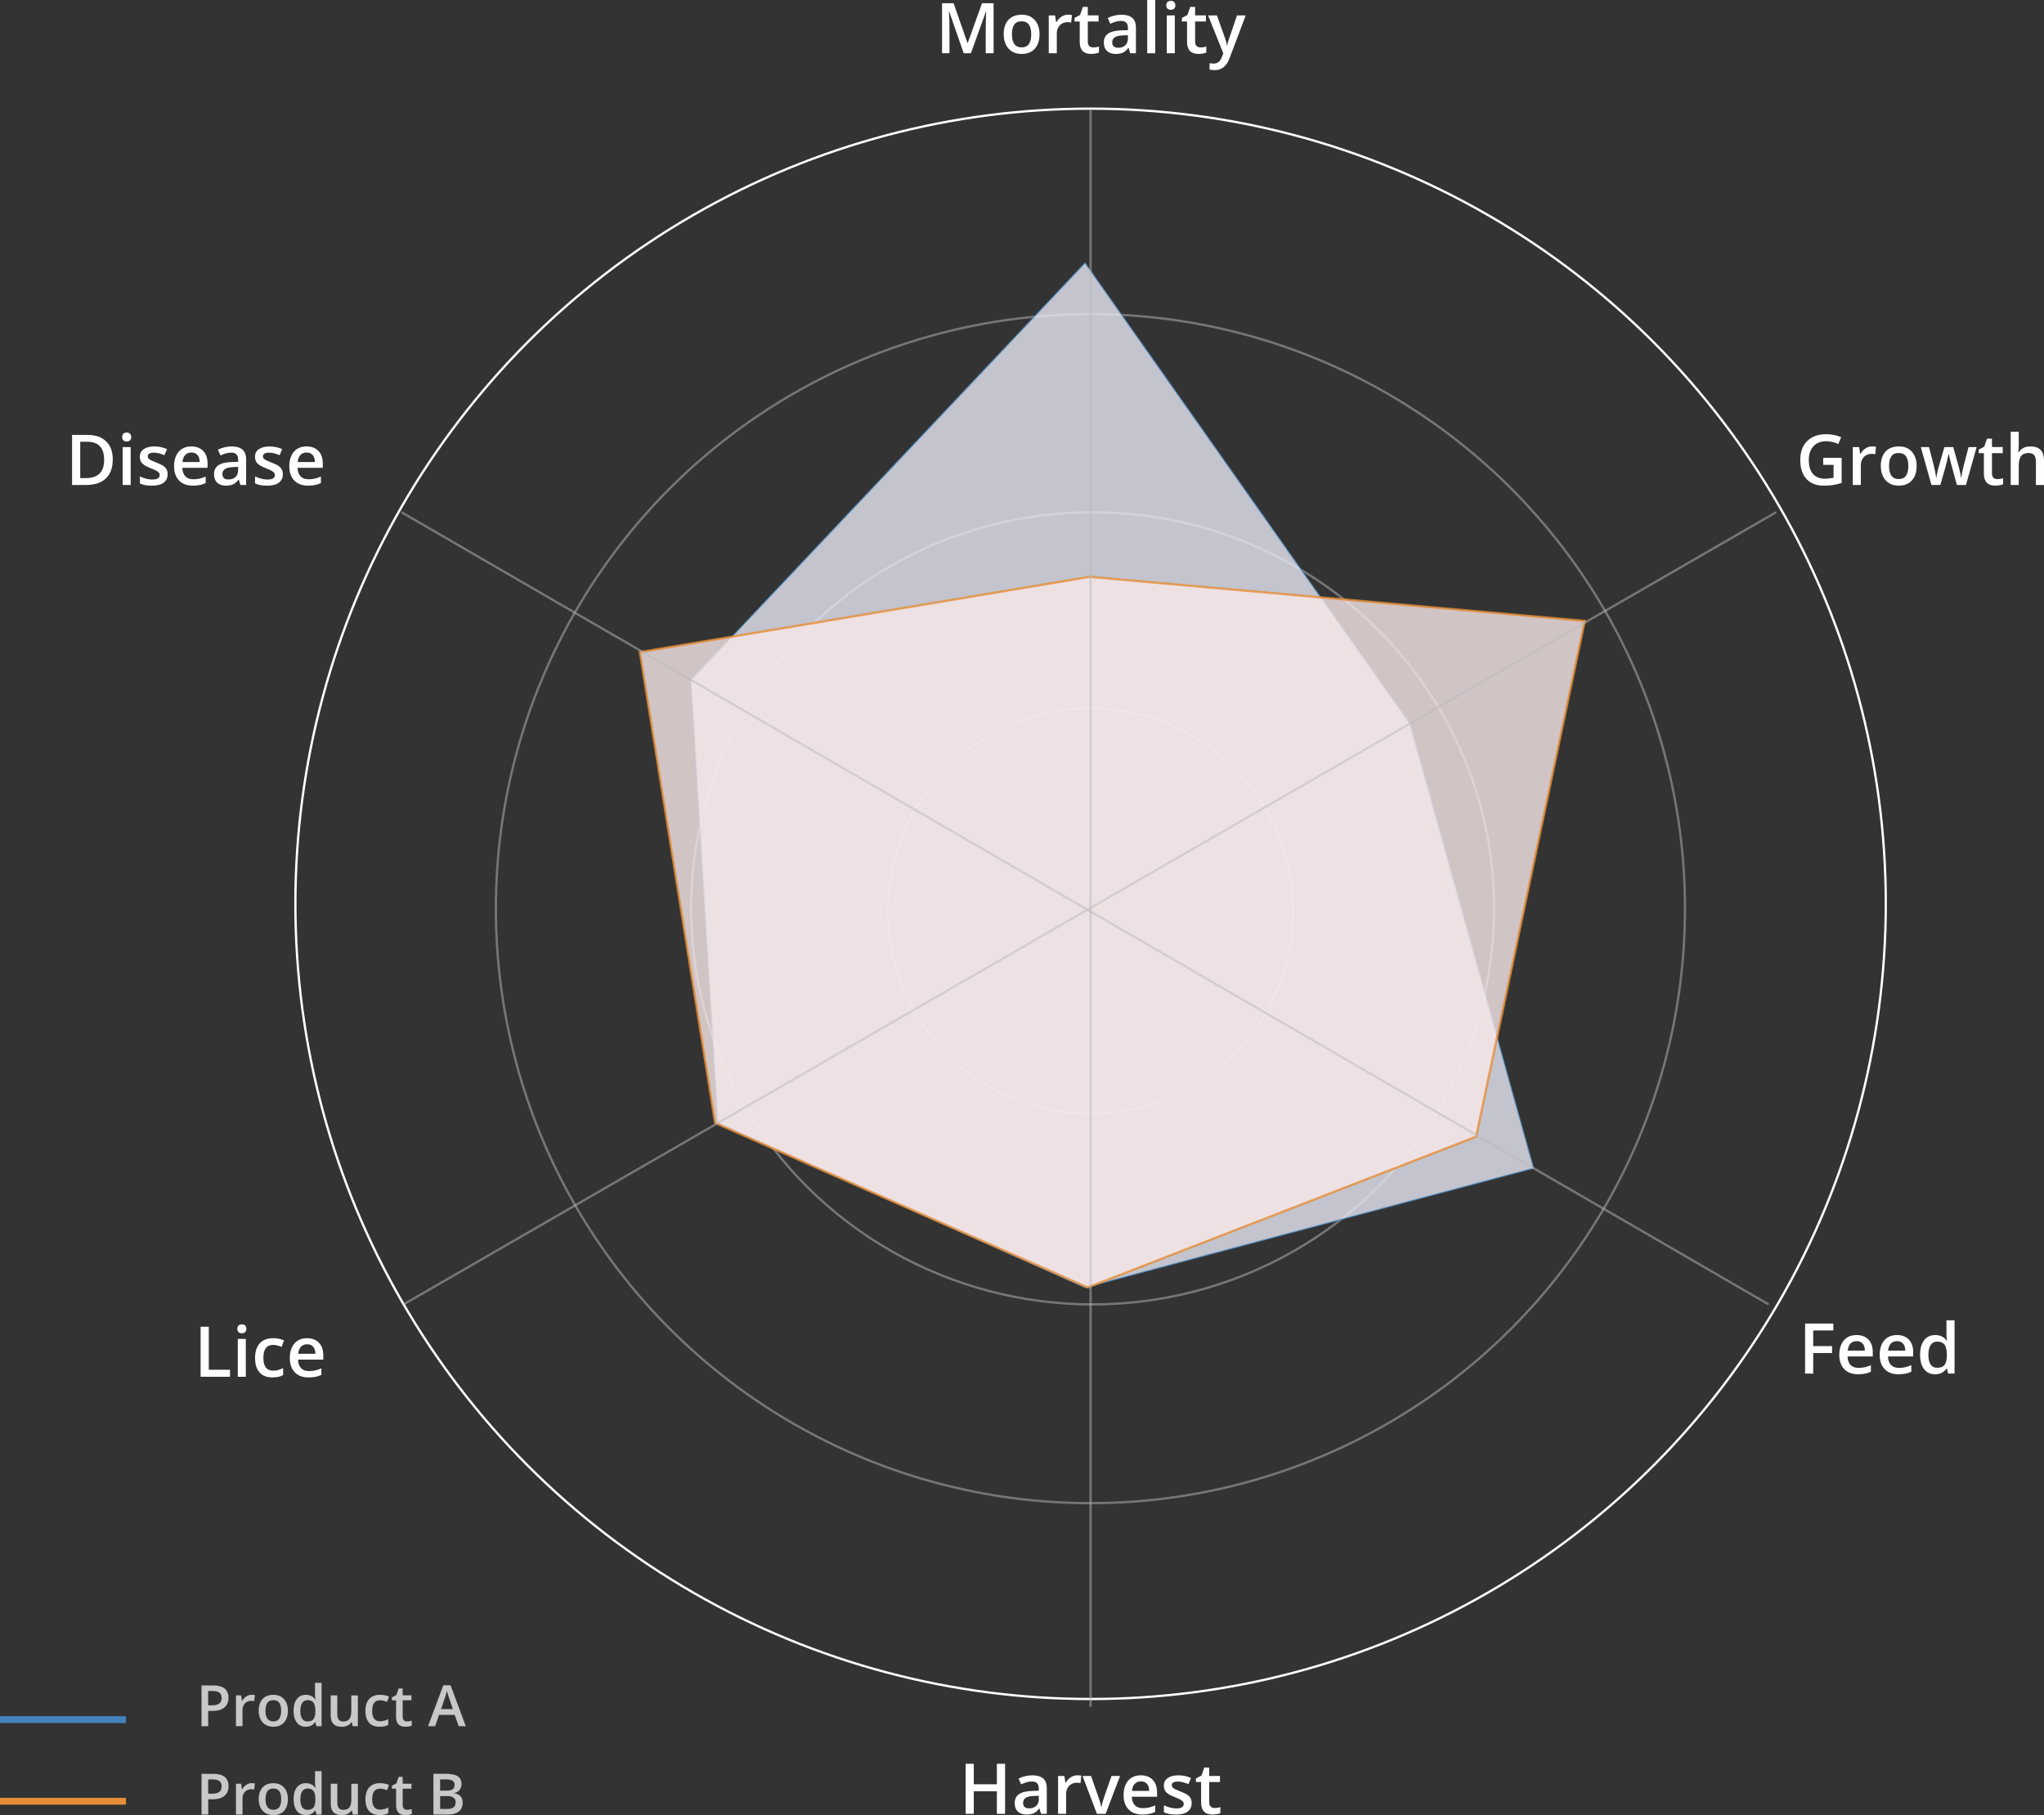 <?xml version="1.0" encoding="UTF-8"?>
<svg id="Layer_2" data-name="Layer 2" xmlns="http://www.w3.org/2000/svg" viewBox="0 0 895.22 795">
  <rect x="0" y="0" width="895.22" height="795" fill="#333333" stroke="none"/>
  <defs>
    <style>
      .cls-1, .cls-2, .cls-3, .cls-4, .cls-5, .cls-6, .cls-7, .cls-8 {
        stroke-miterlimit: 10;
      }

      .cls-1, .cls-2, .cls-3, .cls-5, .cls-7 {
        fill: none;
      }

      .cls-1, .cls-2, .cls-4 {
        stroke: #bbbbbc;
      }

      .cls-1, .cls-6 {
        stroke-width: .5px;
      }

      .cls-2, .cls-4 {
        opacity: .5;
      }

      .cls-3 {
        stroke: #fff;
      }

      .cls-4, .cls-9 {
        fill: #fff;
      }

      .cls-5 {
        stroke: #4383bb;
      }

      .cls-5, .cls-7 {
        stroke-width: 3px;
      }

      .cls-6 {
        fill: #e7e8f4;
        stroke: #4b89bf;
      }

      .cls-6, .cls-8 {
        opacity: .8;
      }

      .cls-10 {
        opacity: .73;
      }

      .cls-9 {
        stroke-width: 0px;
      }

      .cls-7, .cls-8 {
        stroke: #e58d37;
      }

      .cls-8 {
        fill: #f8e8e9;
      }
    </style>
  </defs>
  <g id="Infographics">
    <g id="Radial_Performance_Graph" data-name="Radial Performance Graph">
      <g>
        <path class="cls-9" d="M422.08,23.33l-6.36-18.31h-.12c.17,2.72.25,5.27.25,7.65v10.66h-3.25V1.41h5.05l6.09,17.44h.09l6.27-17.44h5.07v21.92h-3.45v-10.84c0-1.09.03-2.51.08-4.26s.1-2.81.14-3.18h-.12l-6.58,18.28h-3.16Z"/>
        <path class="cls-9" d="M455.28,15.01c0,2.71-.7,4.82-2.08,6.34s-3.32,2.28-5.8,2.28c-1.55,0-2.92-.35-4.11-1.05-1.19-.7-2.1-1.7-2.74-3.01s-.96-2.83-.96-4.56c0-2.69.69-4.79,2.07-6.3,1.38-1.51,3.32-2.26,5.83-2.26s4.3.77,5.7,2.32c1.4,1.54,2.1,3.63,2.1,6.25ZM443.21,15.01c0,3.83,1.41,5.74,4.24,5.74s4.2-1.91,4.2-5.74-1.41-5.68-4.23-5.68c-1.48,0-2.55.49-3.22,1.47-.67.98-1,2.38-1,4.21Z"/>
        <path class="cls-9" d="M467.74,6.45c.71,0,1.29.05,1.75.15l-.34,3.28c-.5-.12-1.02-.18-1.56-.18-1.41,0-2.55.46-3.43,1.38-.87.92-1.31,2.11-1.31,3.58v8.67h-3.52V6.75h2.76l.46,2.92h.18c.55-.99,1.27-1.77,2.15-2.35.88-.58,1.84-.87,2.86-.87Z"/>
        <path class="cls-9" d="M478.74,20.78c.86,0,1.72-.13,2.58-.41v2.65c-.39.17-.89.31-1.51.43-.62.11-1.25.17-1.91.17-3.34,0-5.01-1.76-5.01-5.28v-8.94h-2.26v-1.56l2.43-1.29,1.2-3.51h2.17v3.69h4.72v2.67h-4.72v8.88c0,.85.21,1.48.64,1.88.42.4.98.61,1.67.61Z"/>
        <path class="cls-9" d="M495.01,23.33l-.71-2.31h-.12c-.8,1.01-1.6,1.7-2.42,2.06-.81.36-1.85.55-3.12.55-1.63,0-2.9-.44-3.82-1.32s-1.37-2.12-1.37-3.73c0-1.71.63-3,1.9-3.87s3.2-1.34,5.8-1.42l2.86-.09v-.88c0-1.06-.25-1.85-.74-2.38-.5-.53-1.26-.79-2.3-.79-.85,0-1.66.13-2.44.38-.78.25-1.53.54-2.25.88l-1.14-2.52c.9-.47,1.88-.83,2.95-1.07,1.07-.25,2.08-.37,3.03-.37,2.11,0,3.7.46,4.78,1.38,1.07.92,1.61,2.36,1.61,4.33v11.17h-2.52ZM489.76,20.93c1.28,0,2.31-.36,3.08-1.07.77-.71,1.16-1.72,1.16-3.01v-1.44l-2.13.09c-1.66.06-2.87.34-3.62.83s-1.13,1.25-1.13,2.27c0,.74.22,1.31.66,1.72.44.41,1.1.61,1.98.61Z"/>
        <path class="cls-9" d="M505.97,23.33h-3.52V0h3.52v23.33Z"/>
        <path class="cls-9" d="M510.8,2.35c0-.63.17-1.11.52-1.46.35-.34.84-.51,1.48-.51s1.1.17,1.45.51c.34.34.52.83.52,1.46s-.17,1.07-.52,1.42c-.35.34-.83.52-1.45.52s-1.13-.17-1.48-.52c-.34-.34-.52-.82-.52-1.42ZM514.54,23.33h-3.52V6.75h3.52v16.58Z"/>
        <path class="cls-9" d="M525.75,20.78c.86,0,1.72-.13,2.58-.41v2.65c-.39.17-.89.31-1.51.43-.62.11-1.25.17-1.91.17-3.34,0-5.01-1.76-5.01-5.28v-8.94h-2.26v-1.56l2.43-1.29,1.2-3.51h2.17v3.69h4.72v2.67h-4.72v8.88c0,.85.21,1.48.64,1.88.42.4.98.61,1.67.61Z"/>
        <path class="cls-9" d="M529.13,6.75h3.84l3.37,9.4c.51,1.34.85,2.6,1.02,3.78h.12c.09-.55.25-1.22.49-2,.24-.79,1.51-4.51,3.81-11.18h3.81l-7.09,18.79c-1.29,3.45-3.44,5.17-6.45,5.17-.78,0-1.54-.08-2.28-.25v-2.79c.53.12,1.13.18,1.81.18,1.7,0,2.89-.99,3.58-2.95l.61-1.56-6.66-16.58Z"/>
        <path class="cls-9" d="M49.38,201.24c0,3.62-1,6.38-3.01,8.3-2.01,1.91-4.9,2.87-8.68,2.87h-6.13v-21.92h6.78c3.49,0,6.2.94,8.14,2.82,1.94,1.88,2.91,4.52,2.91,7.93ZM45.6,201.36c0-5.25-2.45-7.87-7.36-7.87h-3.1v15.91h2.55c5.28,0,7.92-2.68,7.92-8.04Z"/>
        <path class="cls-9" d="M53.5,191.43c0-.63.17-1.11.52-1.46.35-.34.84-.51,1.48-.51s1.1.17,1.45.51c.34.34.52.83.52,1.46s-.17,1.07-.52,1.42c-.35.34-.83.52-1.45.52s-1.13-.17-1.48-.52c-.34-.34-.52-.82-.52-1.42ZM57.24,212.41h-3.52v-16.58h3.52v16.58Z"/>
        <path class="cls-9" d="M73.42,207.69c0,1.62-.59,2.86-1.77,3.73s-2.87,1.3-5.07,1.3-3.98-.33-5.32-1v-3.04c1.95.9,3.76,1.35,5.44,1.35,2.17,0,3.25-.65,3.25-1.96,0-.42-.12-.77-.36-1.05-.24-.28-.64-.57-1.18-.87-.55-.3-1.32-.64-2.29-1.02-1.91-.74-3.2-1.48-3.88-2.22-.67-.74-1.01-1.7-1.01-2.88,0-1.42.57-2.52,1.72-3.31s2.7-1.18,4.67-1.18,3.79.39,5.53,1.18l-1.14,2.65c-1.79-.74-3.29-1.11-4.51-1.11-1.86,0-2.79.53-2.79,1.59,0,.52.24.96.73,1.32.48.36,1.54.85,3.17,1.48,1.37.53,2.36,1.01,2.98,1.46.62.44,1.08.95,1.38,1.52.3.58.45,1.26.45,2.06Z"/>
        <path class="cls-9" d="M84.47,212.71c-2.58,0-4.6-.75-6.05-2.26-1.45-1.5-2.18-3.58-2.18-6.21s.67-4.84,2.02-6.39c1.35-1.55,3.2-2.32,5.56-2.32,2.19,0,3.92.67,5.19,1.99s1.9,3.16,1.9,5.49v1.9h-11.05c.05,1.61.48,2.85,1.3,3.71.82.86,1.97,1.3,3.46,1.3.98,0,1.89-.09,2.74-.28.84-.18,1.75-.49,2.72-.92v2.86c-.86.41-1.73.7-2.61.87s-1.88.25-3.01.25ZM83.82,198.2c-1.12,0-2.02.35-2.69,1.06-.67.71-1.08,1.74-1.21,3.1h7.53c-.02-1.37-.35-2.41-.99-3.11-.64-.7-1.52-1.06-2.64-1.06Z"/>
        <path class="cls-9" d="M105.3,212.41l-.71-2.31h-.12c-.8,1.01-1.6,1.7-2.42,2.06-.81.36-1.85.55-3.12.55-1.63,0-2.9-.44-3.82-1.32s-1.37-2.12-1.37-3.73c0-1.71.63-3,1.9-3.87s3.2-1.34,5.8-1.42l2.86-.09v-.88c0-1.06-.25-1.85-.74-2.38-.5-.53-1.26-.79-2.3-.79-.85,0-1.66.13-2.44.38-.78.25-1.53.54-2.25.88l-1.14-2.52c.9-.47,1.88-.83,2.95-1.07,1.07-.25,2.08-.37,3.03-.37,2.11,0,3.7.46,4.78,1.38,1.07.92,1.61,2.36,1.61,4.33v11.17h-2.52ZM100.05,210.01c1.28,0,2.31-.36,3.08-1.07.77-.71,1.16-1.72,1.16-3.01v-1.44l-2.13.09c-1.66.06-2.87.34-3.62.83s-1.13,1.25-1.13,2.27c0,.74.22,1.31.66,1.72.44.41,1.1.61,1.98.61Z"/>
        <path class="cls-9" d="M123.87,207.69c0,1.62-.59,2.86-1.77,3.73s-2.87,1.3-5.07,1.3-3.98-.33-5.32-1v-3.04c1.95.9,3.76,1.35,5.44,1.35,2.17,0,3.25-.65,3.25-1.96,0-.42-.12-.77-.36-1.05-.24-.28-.64-.57-1.18-.87-.55-.3-1.32-.64-2.29-1.02-1.91-.74-3.2-1.48-3.88-2.22-.67-.74-1.01-1.7-1.01-2.88,0-1.42.57-2.52,1.72-3.31s2.7-1.18,4.67-1.18,3.79.39,5.53,1.18l-1.14,2.65c-1.79-.74-3.29-1.11-4.51-1.11-1.86,0-2.79.53-2.79,1.59,0,.52.24.96.73,1.32.48.36,1.54.85,3.17,1.48,1.37.53,2.36,1.01,2.98,1.46.62.44,1.08.95,1.38,1.52.3.58.45,1.26.45,2.06Z"/>
        <path class="cls-9" d="M134.93,212.71c-2.58,0-4.6-.75-6.05-2.26-1.45-1.5-2.18-3.58-2.18-6.21s.67-4.84,2.02-6.39c1.35-1.55,3.2-2.32,5.56-2.32,2.19,0,3.92.67,5.19,1.99s1.9,3.16,1.9,5.49v1.9h-11.05c.05,1.61.48,2.85,1.3,3.71.82.86,1.97,1.3,3.46,1.3.98,0,1.89-.09,2.74-.28.84-.18,1.75-.49,2.72-.92v2.86c-.86.41-1.73.7-2.61.87s-1.88.25-3.01.25ZM134.28,198.2c-1.12,0-2.02.35-2.69,1.06-.67.71-1.08,1.74-1.21,3.1h7.53c-.02-1.37-.35-2.41-.99-3.11-.64-.7-1.52-1.06-2.64-1.06Z"/>
        <path class="cls-9" d="M87.87,603.01v-21.92h3.58v18.85h9.28v3.07h-12.87Z"/>
        <path class="cls-9" d="M103.93,582.03c0-.63.17-1.11.52-1.46.35-.34.84-.51,1.48-.51s1.1.17,1.45.51c.34.34.52.83.52,1.46s-.17,1.07-.52,1.42c-.35.34-.83.52-1.45.52s-1.13-.17-1.48-.52c-.34-.34-.52-.82-.52-1.42ZM107.66,603.01h-3.52v-16.58h3.52v16.58Z"/>
        <path class="cls-9" d="M119.39,603.31c-2.51,0-4.42-.73-5.72-2.2-1.3-1.46-1.96-3.57-1.96-6.31s.68-4.93,2.05-6.43c1.36-1.5,3.34-2.25,5.92-2.25,1.75,0,3.32.32,4.72.97l-1.06,2.83c-1.49-.58-2.72-.87-3.69-.87-2.87,0-4.3,1.9-4.3,5.71,0,1.86.36,3.26,1.07,4.19s1.76,1.4,3.14,1.4c1.57,0,3.05-.39,4.45-1.17v3.07c-.63.37-1.3.63-2.02.79-.71.16-1.58.24-2.6.24Z"/>
        <path class="cls-9" d="M135.15,603.31c-2.58,0-4.6-.75-6.05-2.26-1.45-1.5-2.18-3.58-2.18-6.21s.67-4.84,2.02-6.39c1.35-1.55,3.2-2.32,5.56-2.32,2.19,0,3.92.67,5.19,1.99s1.9,3.16,1.9,5.49v1.9h-11.05c.05,1.61.48,2.85,1.3,3.71.82.86,1.97,1.3,3.46,1.3.98,0,1.89-.09,2.74-.28.84-.18,1.75-.49,2.72-.92v2.86c-.86.41-1.73.7-2.61.87s-1.88.25-3.01.25ZM134.5,588.79c-1.12,0-2.02.35-2.69,1.06-.67.71-1.08,1.74-1.21,3.1h7.53c-.02-1.37-.35-2.41-.99-3.11-.64-.7-1.52-1.06-2.64-1.06Z"/>
        <path class="cls-9" d="M440.2,794.45h-3.6v-9.88h-10.11v9.88h-3.58v-21.92h3.58v8.97h10.11v-8.97h3.6v21.92Z"/>
        <path class="cls-9" d="M455.97,794.45l-.71-2.31h-.12c-.8,1.01-1.6,1.7-2.42,2.06-.81.36-1.85.55-3.12.55-1.63,0-2.9-.44-3.82-1.32s-1.37-2.12-1.37-3.73c0-1.71.63-3,1.9-3.87s3.2-1.34,5.8-1.42l2.86-.09v-.88c0-1.06-.25-1.85-.74-2.38-.5-.53-1.26-.79-2.3-.79-.85,0-1.66.13-2.44.38-.78.25-1.53.54-2.25.88l-1.14-2.52c.9-.47,1.88-.83,2.95-1.07,1.07-.25,2.08-.37,3.03-.37,2.11,0,3.7.46,4.78,1.38,1.07.92,1.61,2.36,1.61,4.33v11.17h-2.52ZM450.73,792.05c1.28,0,2.31-.36,3.08-1.07.77-.71,1.16-1.72,1.16-3.01v-1.44l-2.13.09c-1.66.06-2.87.34-3.62.83s-1.13,1.25-1.13,2.27c0,.74.22,1.31.66,1.72.44.41,1.1.61,1.98.61Z"/>
        <path class="cls-9" d="M471.82,777.57c.71,0,1.29.05,1.75.15l-.34,3.28c-.5-.12-1.02-.18-1.56-.18-1.41,0-2.55.46-3.43,1.38-.87.92-1.31,2.11-1.31,3.58v8.67h-3.52v-16.58h2.76l.46,2.92h.18c.55-.99,1.27-1.77,2.15-2.35.88-.58,1.84-.87,2.86-.87Z"/>
        <path class="cls-9" d="M480.43,794.45l-6.3-16.58h3.72l3.37,9.64c.58,1.62.93,2.93,1.05,3.93h.12c.09-.72.44-2.03,1.05-3.93l3.37-9.64h3.75l-6.33,16.58h-3.81Z"/>
        <path class="cls-9" d="M500.33,794.75c-2.58,0-4.6-.75-6.05-2.26-1.45-1.5-2.18-3.58-2.18-6.21s.67-4.84,2.02-6.39c1.35-1.55,3.2-2.32,5.56-2.32,2.19,0,3.92.67,5.19,1.99s1.9,3.16,1.9,5.49v1.9h-11.05c.05,1.61.48,2.85,1.3,3.71.82.86,1.97,1.3,3.46,1.3.98,0,1.89-.09,2.74-.28.84-.18,1.75-.49,2.72-.92v2.86c-.86.41-1.73.7-2.61.87s-1.88.25-3.01.25ZM499.68,780.24c-1.12,0-2.02.35-2.69,1.06-.67.71-1.08,1.74-1.21,3.1h7.53c-.02-1.37-.35-2.41-.99-3.11-.64-.7-1.52-1.06-2.64-1.06Z"/>
        <path class="cls-9" d="M521.92,789.73c0,1.62-.59,2.86-1.77,3.73s-2.87,1.3-5.07,1.3-3.98-.33-5.32-1v-3.04c1.95.9,3.76,1.35,5.44,1.35,2.17,0,3.25-.65,3.25-1.96,0-.42-.12-.77-.36-1.05-.24-.28-.64-.57-1.18-.87-.55-.3-1.32-.64-2.29-1.02-1.91-.74-3.2-1.48-3.88-2.22-.67-.74-1.01-1.7-1.01-2.88,0-1.42.57-2.52,1.72-3.31s2.7-1.18,4.67-1.18,3.79.39,5.53,1.18l-1.14,2.65c-1.79-.74-3.29-1.11-4.51-1.11-1.86,0-2.79.53-2.79,1.59,0,.52.24.96.73,1.32.48.36,1.54.85,3.17,1.48,1.37.53,2.36,1.01,2.98,1.46.62.44,1.08.95,1.38,1.52.3.58.45,1.26.45,2.06Z"/>
        <path class="cls-9" d="M531.91,791.9c.86,0,1.72-.13,2.58-.41v2.65c-.39.17-.89.31-1.51.43-.62.11-1.25.17-1.91.17-3.34,0-5.01-1.76-5.01-5.28v-8.94h-2.26v-1.56l2.43-1.29,1.2-3.51h2.17v3.69h4.72v2.67h-4.72v8.88c0,.85.21,1.48.64,1.88.42.4.98.61,1.67.61Z"/>
        <path class="cls-9" d="M794.14,601.62h-3.55v-21.92h12.37v3.03h-8.82v6.85h8.26v3.04h-8.26v9Z"/>
        <path class="cls-9" d="M813.79,601.92c-2.58,0-4.6-.75-6.05-2.26-1.45-1.5-2.18-3.58-2.18-6.21s.67-4.84,2.02-6.39c1.35-1.55,3.2-2.32,5.56-2.32,2.19,0,3.92.67,5.19,1.99s1.9,3.16,1.9,5.49v1.9h-11.05c.05,1.61.48,2.85,1.3,3.71.82.86,1.97,1.3,3.46,1.3.98,0,1.89-.09,2.74-.28.84-.18,1.75-.49,2.72-.92v2.86c-.86.41-1.73.7-2.61.87s-1.88.25-3.01.25ZM813.15,587.41c-1.12,0-2.02.35-2.69,1.06-.67.71-1.08,1.74-1.21,3.1h7.53c-.02-1.37-.35-2.41-.99-3.11-.64-.7-1.52-1.06-2.64-1.06Z"/>
        <path class="cls-9" d="M831.49,601.92c-2.58,0-4.6-.75-6.05-2.26-1.45-1.5-2.18-3.58-2.18-6.21s.67-4.84,2.02-6.39c1.35-1.55,3.2-2.32,5.56-2.32,2.19,0,3.92.67,5.19,1.99s1.9,3.16,1.9,5.49v1.9h-11.05c.05,1.61.48,2.85,1.3,3.71.82.86,1.97,1.3,3.46,1.3.98,0,1.89-.09,2.74-.28.84-.18,1.75-.49,2.72-.92v2.86c-.86.41-1.73.7-2.61.87s-1.88.25-3.01.25ZM830.84,587.41c-1.12,0-2.02.35-2.69,1.06-.67.71-1.08,1.74-1.21,3.1h7.53c-.02-1.37-.35-2.41-.99-3.11-.64-.7-1.52-1.06-2.64-1.06Z"/>
        <path class="cls-9" d="M847.53,601.92c-2.07,0-3.68-.75-4.84-2.25-1.16-1.5-1.74-3.6-1.74-6.31s.59-4.84,1.76-6.35,2.8-2.27,4.88-2.27,3.84.8,4.98,2.41h.18c-.17-1.19-.25-2.13-.25-2.82v-6.04h3.54v23.33h-2.76l-.62-2.17h-.17c-1.13,1.65-2.78,2.47-4.96,2.47ZM848.48,599.07c1.45,0,2.5-.41,3.16-1.22.66-.81,1-2.14,1.02-3.97v-.5c0-2.09-.34-3.57-1.02-4.45s-1.74-1.32-3.19-1.32c-1.24,0-2.2.5-2.86,1.51-.67,1-1,2.44-1,4.3s.33,3.24.97,4.21,1.62,1.45,2.92,1.45Z"/>
        <path class="cls-9" d="M798.52,200.52h8.07v11.01c-1.32.43-2.59.73-3.8.92-1.21.18-2.53.27-3.94.27-3.32,0-5.88-.98-7.68-2.95-1.8-1.96-2.7-4.74-2.7-8.31s1.01-6.29,3.04-8.29,4.82-2.99,8.38-2.99c2.29,0,4.46.44,6.51,1.32l-1.26,2.98c-1.78-.82-3.56-1.23-5.34-1.23-2.34,0-4.19.73-5.55,2.2s-2.04,3.48-2.04,6.03c0,2.68.61,4.72,1.84,6.11,1.22,1.39,2.99,2.09,5.29,2.09,1.16,0,2.4-.14,3.72-.43v-5.65h-4.54v-3.07Z"/>
        <path class="cls-9" d="M819.89,195.53c.71,0,1.29.05,1.75.15l-.34,3.28c-.5-.12-1.02-.18-1.56-.18-1.41,0-2.55.46-3.43,1.38-.87.92-1.31,2.11-1.31,3.58v8.67h-3.52v-16.58h2.76l.46,2.92h.18c.55-.99,1.27-1.77,2.15-2.35.88-.58,1.84-.87,2.86-.87Z"/>
        <path class="cls-9" d="M839.43,204.09c0,2.71-.7,4.82-2.08,6.34s-3.32,2.28-5.8,2.28c-1.55,0-2.92-.35-4.11-1.05-1.19-.7-2.1-1.7-2.74-3.01s-.96-2.83-.96-4.56c0-2.69.69-4.79,2.07-6.3,1.38-1.51,3.32-2.26,5.83-2.26s4.3.77,5.7,2.32c1.4,1.54,2.1,3.63,2.1,6.25ZM827.36,204.09c0,3.83,1.41,5.74,4.24,5.74s4.2-1.91,4.2-5.74-1.41-5.68-4.23-5.68c-1.48,0-2.55.49-3.22,1.47-.67.98-1,2.38-1,4.21Z"/>
        <path class="cls-9" d="M857.08,212.41l-2.14-7.74c-.26-.82-.73-2.72-1.41-5.71h-.13c-.58,2.7-1.04,4.61-1.38,5.74l-2.2,7.71h-3.9l-4.65-16.58h3.6l2.11,8.17c.48,2.02.82,3.75,1.02,5.19h.09c.1-.73.25-1.57.46-2.51.2-.95.38-1.65.53-2.12l2.52-8.73h3.87l2.44,8.73c.15.49.34,1.24.56,2.25.22,1.01.36,1.79.4,2.35h.12c.15-1.23.5-2.95,1.05-5.16l2.14-8.17h3.54l-4.68,16.58h-3.96Z"/>
        <path class="cls-9" d="M874.74,209.86c.86,0,1.72-.13,2.58-.41v2.65c-.39.17-.89.31-1.51.43-.62.11-1.25.17-1.91.17-3.34,0-5.01-1.76-5.01-5.28v-8.94h-2.26v-1.56l2.43-1.29,1.2-3.51h2.17v3.69h4.72v2.67h-4.72v8.88c0,.85.21,1.48.64,1.88.42.4.98.61,1.67.61Z"/>
        <path class="cls-9" d="M895.22,212.41h-3.54v-10.2c0-1.28-.26-2.23-.77-2.86s-1.33-.94-2.45-.94c-1.48,0-2.57.44-3.26,1.33-.7.88-1.04,2.37-1.04,4.45v8.23h-3.52v-23.33h3.52v5.92c0,.95-.06,1.96-.18,3.04h.22c.48-.8,1.15-1.42,2-1.86.85-.44,1.85-.66,2.99-.66,4.02,0,6.03,2.02,6.03,6.07v10.81Z"/>
        <circle class="cls-3" cx="477.65" cy="395.87" r="348.28"/>
        <circle class="cls-2" cx="477.58" cy="397.97" r="260.4"/>
        <ellipse class="cls-2" cx="478.53" cy="397.84" rx="175.85" ry="173.48"/>
        <circle class="cls-1" cx="477.58" cy="399" r="88.74"/>
        <polygon class="cls-6" points="475.22 115.18 302.68 297.86 314.5 491.82 475.22 563.91 671.67 511.67 617.4 316.99 475.22 115.18"/>
        <polygon class="cls-8" points="280.25 285.62 313.19 491.82 476.34 563.91 646.52 497.86 694.1 271.96 477.22 252.64 280.25 285.62"/>
        <line class="cls-4" x1="477.65" y1="47.59" x2="477.65" y2="747.55"/>
        <line class="cls-4" x1="176.75" y1="571.32" x2="777.9" y2="224.35"/>
        <line class="cls-4" x1="175.83" y1="224.35" x2="774.61" y2="571.32"/>
        <g>
          <g class="cls-10">
            <path class="cls-9" d="M100.08,743.6c0,1.86-.61,3.29-1.83,4.29-1.22.99-2.96,1.49-5.21,1.49h-1.86v6.68h-2.92v-17.85h5.14c2.23,0,3.9.46,5.01,1.37,1.11.91,1.67,2.25,1.67,4.03ZM91.18,746.92h1.55c1.5,0,2.6-.26,3.29-.78.7-.52,1.05-1.33,1.05-2.44,0-1.03-.31-1.79-.94-2.29s-1.6-.76-2.93-.76h-2.03v6.27Z"/>
            <path class="cls-9" d="M110.19,742.31c.58,0,1.05.04,1.43.12l-.28,2.67c-.41-.1-.83-.15-1.27-.15-1.15,0-2.08.37-2.79,1.12-.71.75-1.07,1.72-1.07,2.92v7.06h-2.87v-13.5h2.25l.38,2.38h.15c.45-.8,1.03-1.44,1.75-1.92.72-.47,1.5-.71,2.33-.71Z"/>
            <path class="cls-9" d="M126.09,749.28c0,2.21-.57,3.93-1.7,5.16s-2.71,1.86-4.72,1.86c-1.26,0-2.38-.29-3.35-.85-.97-.57-1.71-1.39-2.23-2.45-.52-1.07-.78-2.3-.78-3.71,0-2.19.56-3.9,1.68-5.13,1.12-1.23,2.71-1.84,4.75-1.84s3.5.63,4.64,1.89c1.14,1.26,1.71,2.95,1.71,5.08ZM116.26,749.28c0,3.12,1.15,4.68,3.46,4.68s3.42-1.56,3.42-4.68-1.15-4.63-3.44-4.63c-1.2,0-2.08.4-2.62,1.2s-.81,1.94-.81,3.43Z"/>
            <path class="cls-9" d="M133.94,756.3c-1.68,0-3-.61-3.94-1.83s-1.42-2.93-1.42-5.14.48-3.94,1.43-5.17c.96-1.23,2.28-1.85,3.97-1.85s3.12.66,4.05,1.97h.15c-.14-.97-.21-1.73-.21-2.29v-4.92h2.88v18.99h-2.25l-.5-1.77h-.13c-.92,1.34-2.27,2.01-4.04,2.01ZM134.71,753.98c1.18,0,2.04-.33,2.58-1,.54-.66.81-1.74.83-3.23v-.4c0-1.7-.28-2.91-.83-3.63-.55-.72-1.42-1.07-2.6-1.07-1.01,0-1.79.41-2.33,1.23-.55.82-.82,1.98-.82,3.5s.26,2.64.79,3.42c.53.79,1.32,1.18,2.38,1.18Z"/>
            <path class="cls-9" d="M154.48,756.06l-.4-1.77h-.15c-.4.63-.97,1.12-1.7,1.48-.74.36-1.58.54-2.52.54-1.63,0-2.86-.41-3.66-1.22-.8-.81-1.21-2.05-1.21-3.7v-8.83h2.89v8.33c0,1.03.21,1.81.63,2.33.42.52,1.09.78,1.99.78,1.2,0,2.09-.36,2.66-1.08.57-.72.85-1.93.85-3.62v-6.73h2.88v13.5h-2.26Z"/>
            <path class="cls-9" d="M166.28,756.3c-2.04,0-3.59-.6-4.66-1.79-1.06-1.19-1.59-2.9-1.59-5.13s.56-4.02,1.67-5.24c1.11-1.22,2.72-1.83,4.82-1.83,1.42,0,2.71.26,3.85.79l-.87,2.31c-1.21-.47-2.21-.71-3-.71-2.34,0-3.5,1.55-3.5,4.65,0,1.51.29,2.65.87,3.41.58.76,1.43,1.14,2.56,1.14,1.28,0,2.49-.32,3.63-.95v2.5c-.51.3-1.06.52-1.64.65-.58.13-1.29.2-2.12.2Z"/>
            <path class="cls-9" d="M178.24,753.98c.7,0,1.4-.11,2.1-.33v2.16c-.32.14-.73.25-1.23.35-.5.09-1.02.14-1.56.14-2.72,0-4.08-1.43-4.08-4.3v-7.28h-1.84v-1.27l1.98-1.05.98-2.86h1.77v3h3.84v2.17h-3.84v7.23c0,.69.17,1.2.52,1.53.35.33.8.49,1.36.49Z"/>
            <path class="cls-9" d="M200.91,756.06l-1.78-4.96h-6.82l-1.75,4.96h-3.08l6.68-17.92h3.17l6.68,17.92h-3.1ZM198.36,748.58l-1.67-4.86c-.12-.33-.29-.84-.51-1.54s-.36-1.21-.45-1.54c-.22,1-.54,2.1-.96,3.28l-1.61,4.65h5.2Z"/>
          </g>
          <g class="cls-10">
            <path class="cls-9" d="M100.09,782.31c0,1.86-.61,3.29-1.83,4.29-1.22.99-2.96,1.49-5.21,1.49h-1.86v6.68h-2.92v-17.85h5.14c2.23,0,3.9.46,5.01,1.37,1.11.91,1.67,2.25,1.67,4.03ZM91.19,785.63h1.55c1.5,0,2.6-.26,3.29-.78.7-.52,1.05-1.33,1.05-2.44,0-1.03-.31-1.79-.94-2.29s-1.6-.76-2.93-.76h-2.03v6.27Z"/>
            <path class="cls-9" d="M110.2,781.02c.58,0,1.05.04,1.43.12l-.28,2.67c-.41-.1-.83-.15-1.27-.15-1.15,0-2.08.37-2.79,1.12-.71.75-1.07,1.72-1.07,2.92v7.06h-2.87v-13.5h2.25l.38,2.38h.15c.45-.8,1.03-1.44,1.75-1.92.72-.47,1.5-.71,2.33-.71Z"/>
            <path class="cls-9" d="M126.1,787.99c0,2.21-.57,3.93-1.7,5.16s-2.71,1.86-4.72,1.86c-1.26,0-2.38-.29-3.35-.85-.97-.57-1.71-1.39-2.23-2.45-.52-1.07-.78-2.3-.78-3.71,0-2.19.56-3.9,1.68-5.13,1.12-1.23,2.71-1.84,4.75-1.84s3.5.63,4.64,1.89c1.14,1.26,1.71,2.95,1.71,5.08ZM116.28,787.99c0,3.12,1.15,4.68,3.46,4.68s3.42-1.56,3.42-4.68-1.15-4.63-3.44-4.63c-1.2,0-2.08.4-2.62,1.2s-.81,1.94-.81,3.43Z"/>
            <path class="cls-9" d="M133.95,795c-1.68,0-3-.61-3.94-1.83s-1.42-2.93-1.42-5.14.48-3.94,1.43-5.17c.96-1.23,2.28-1.85,3.97-1.85s3.12.66,4.05,1.97h.15c-.14-.97-.21-1.73-.21-2.29v-4.92h2.88v18.99h-2.25l-.5-1.77h-.13c-.92,1.34-2.27,2.01-4.04,2.01ZM134.72,792.69c1.18,0,2.04-.33,2.58-1,.54-.66.81-1.74.83-3.23v-.4c0-1.7-.28-2.91-.83-3.63-.55-.72-1.42-1.07-2.6-1.07-1.01,0-1.79.41-2.33,1.23-.55.82-.82,1.98-.82,3.5s.26,2.64.79,3.42c.53.79,1.32,1.18,2.38,1.18Z"/>
            <path class="cls-9" d="M154.5,794.76l-.4-1.77h-.15c-.4.63-.97,1.12-1.7,1.48-.74.36-1.58.54-2.52.54-1.63,0-2.86-.41-3.66-1.22-.8-.81-1.21-2.05-1.21-3.7v-8.83h2.89v8.33c0,1.03.21,1.81.63,2.33.42.52,1.09.78,1.99.78,1.2,0,2.09-.36,2.66-1.08.57-.72.85-1.93.85-3.62v-6.73h2.88v13.5h-2.26Z"/>
            <path class="cls-9" d="M166.29,795c-2.04,0-3.59-.6-4.66-1.79-1.06-1.19-1.59-2.9-1.59-5.13s.56-4.02,1.67-5.24c1.11-1.22,2.72-1.83,4.82-1.83,1.42,0,2.71.26,3.85.79l-.87,2.31c-1.21-.47-2.21-.71-3-.71-2.34,0-3.5,1.55-3.5,4.65,0,1.51.29,2.65.87,3.41.58.76,1.43,1.14,2.56,1.14,1.28,0,2.49-.32,3.63-.95v2.5c-.51.3-1.06.52-1.64.65-.58.13-1.29.2-2.12.2Z"/>
            <path class="cls-9" d="M178.25,792.69c.7,0,1.4-.11,2.1-.33v2.16c-.32.14-.73.25-1.23.35-.5.09-1.02.14-1.56.14-2.72,0-4.08-1.43-4.08-4.3v-7.28h-1.84v-1.27l1.98-1.05.98-2.86h1.77v3h3.84v2.17h-3.84v7.23c0,.69.17,1.2.52,1.53.35.33.8.49,1.36.49Z"/>
            <path class="cls-9" d="M189.85,776.91h5.3c2.46,0,4.23.36,5.33,1.07,1.09.72,1.64,1.85,1.64,3.39,0,1.04-.27,1.91-.81,2.6-.54.69-1.31,1.13-2.32,1.31v.12c1.25.24,2.17.7,2.76,1.4.59.7.88,1.64.88,2.83,0,1.6-.56,2.86-1.68,3.77-1.12.91-2.68,1.36-4.67,1.36h-6.45v-17.85ZM192.77,784.29h2.81c1.22,0,2.11-.19,2.67-.58.56-.39.84-1.04.84-1.97,0-.84-.3-1.44-.91-1.82-.61-.37-1.57-.56-2.89-.56h-2.53v4.93ZM192.77,786.66v5.65h3.1c1.22,0,2.14-.23,2.76-.7.62-.47.93-1.21.93-2.22,0-.93-.32-1.62-.95-2.06-.63-.45-1.6-.67-2.89-.67h-2.95Z"/>
          </g>
          <line class="cls-5" y1="753.18" x2="55.17" y2="753.18"/>
          <line class="cls-7" y1="788.93" x2="55.17" y2="788.93"/>
        </g>
      </g>
    </g>
  </g>
</svg>